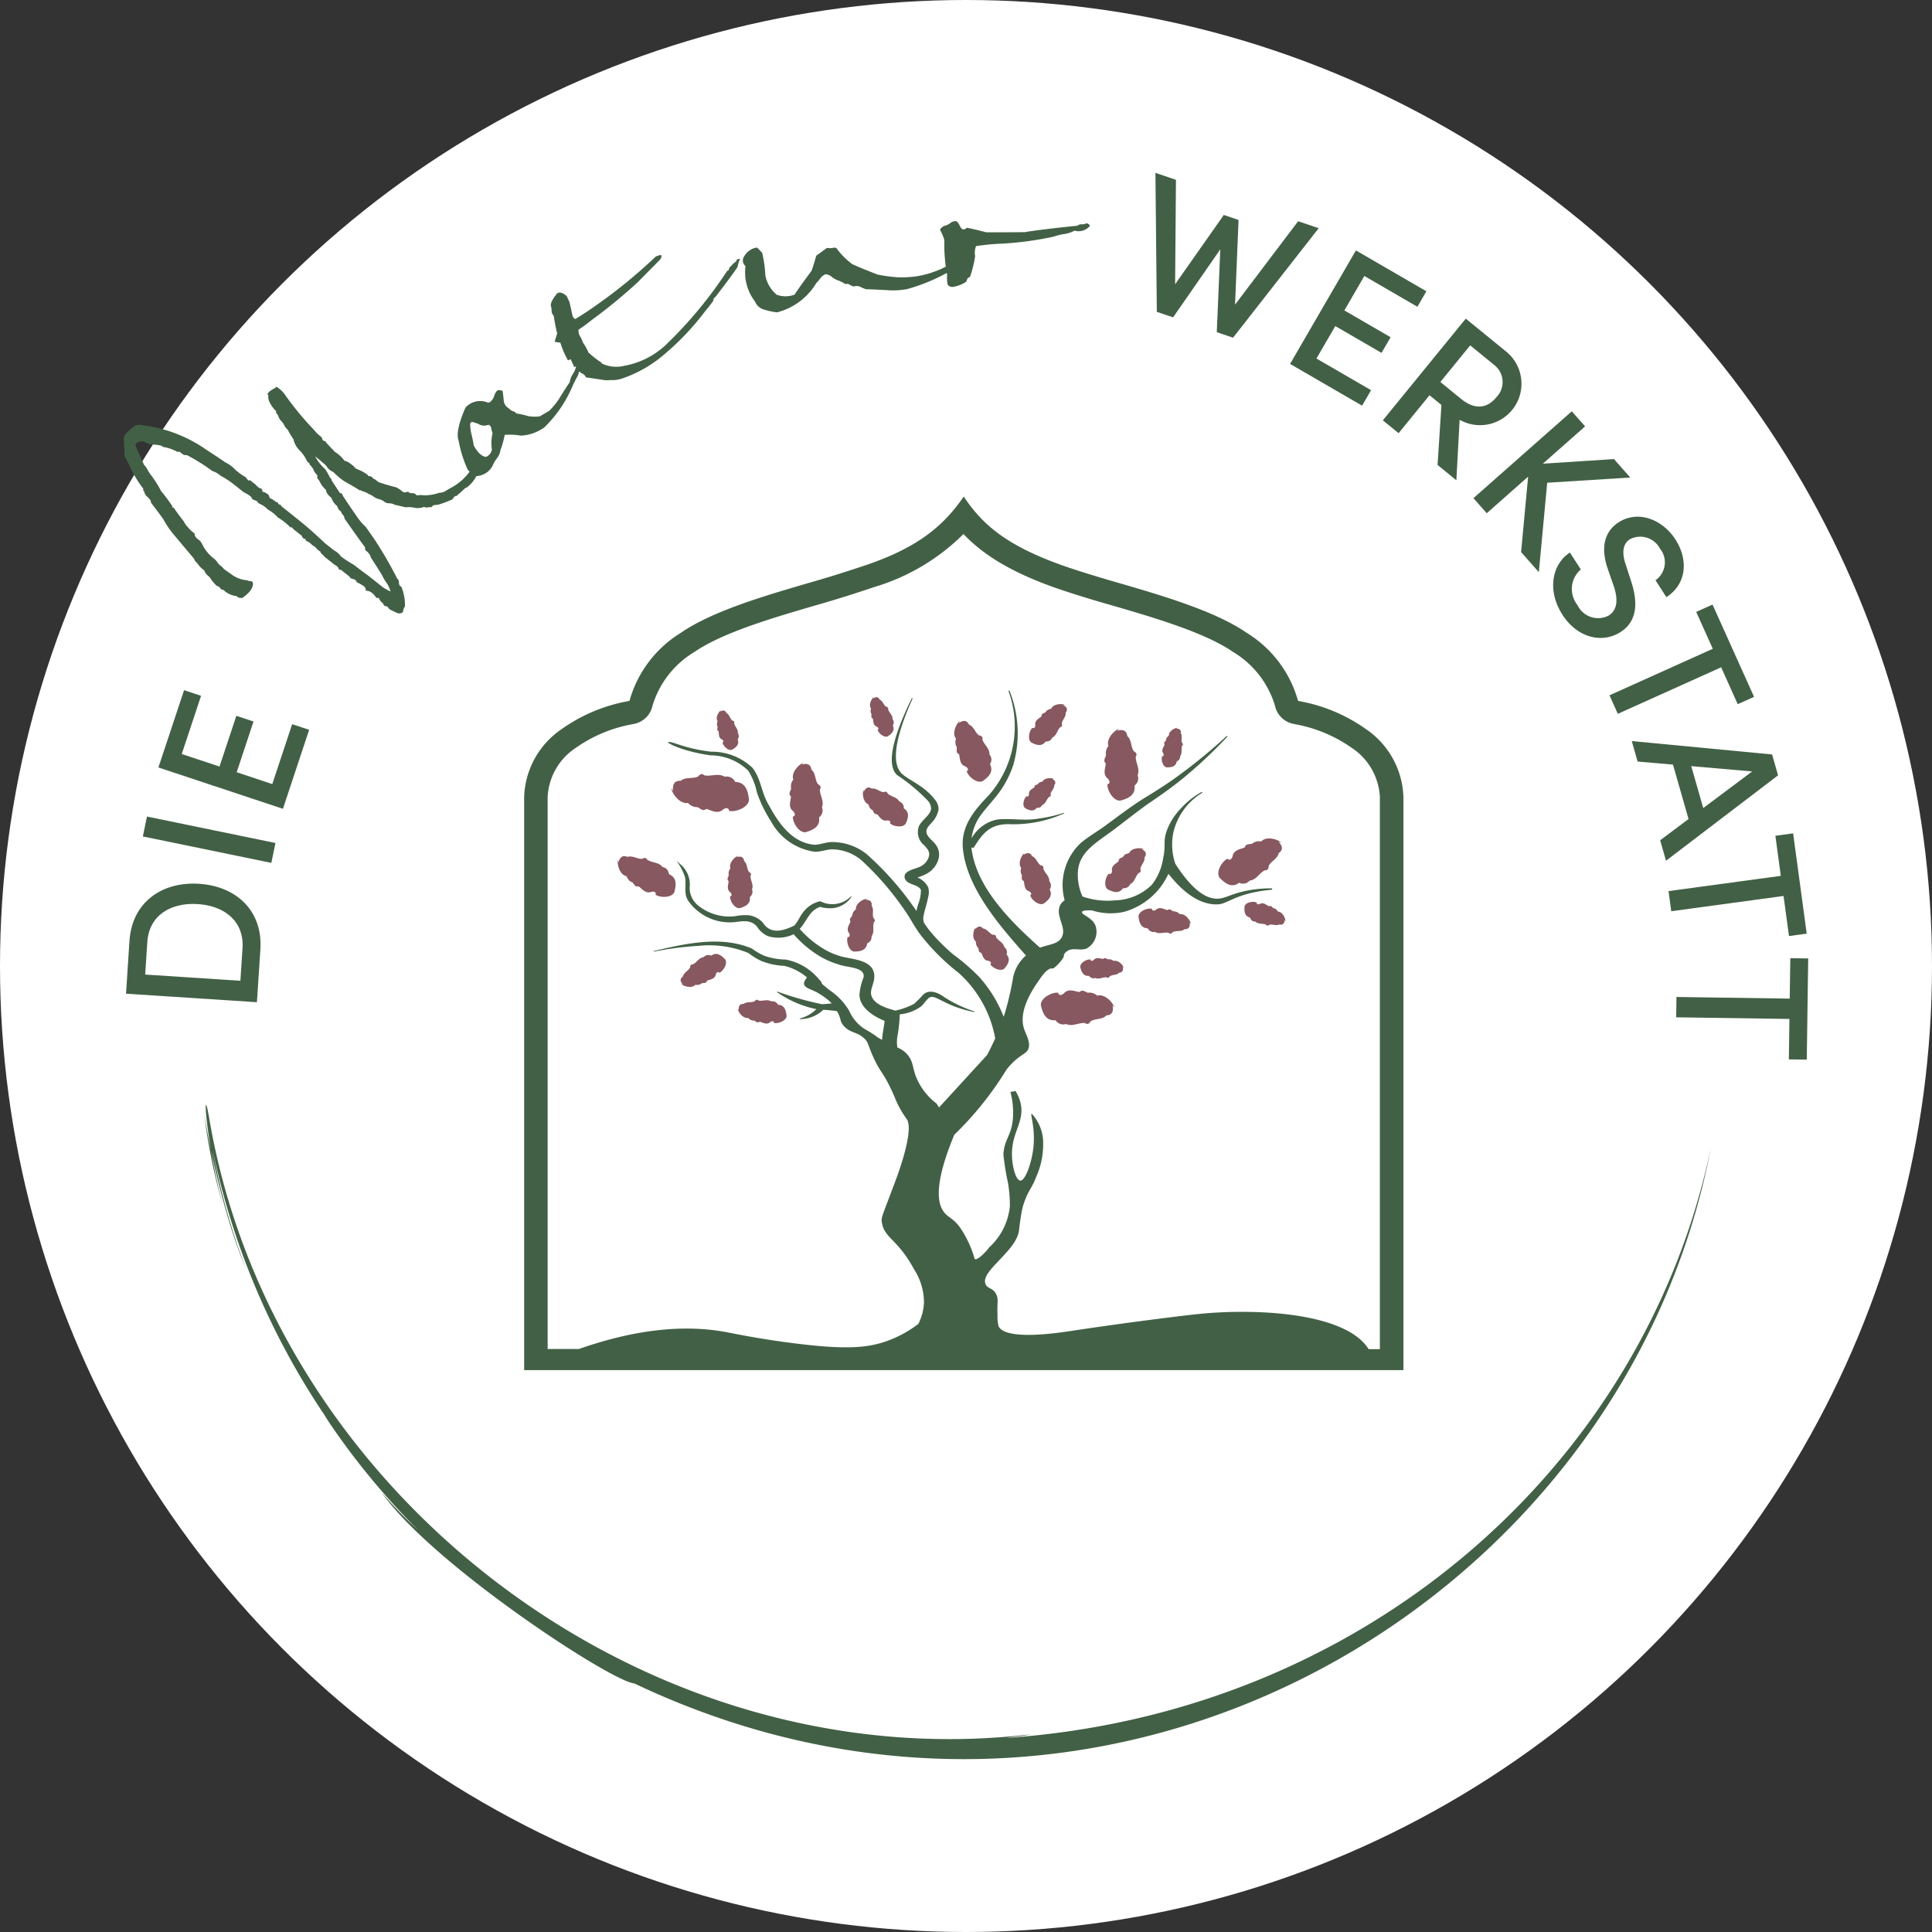 <svg xmlns="http://www.w3.org/2000/svg" xmlns:xlink="http://www.w3.org/1999/xlink" width="190" height="190" viewBox="0 0 190 190">
  <rect x="0" y="0" width="190" height="190" fill="#333333" stroke="none"/>
  <defs>
    <clipPath id="clip-path">
      <rect id="Rechteck_67" data-name="Rechteck 67" width="165.651" height="156" fill="none"/>
    </clipPath>
  </defs>
  <g id="Gruppe_38" data-name="Gruppe 38" transform="translate(-865 -58)">
    <circle id="Ellipse_1" data-name="Ellipse 1" cx="95" cy="95" r="95" transform="translate(865 58)" fill="#fff"/>
    <g id="Gruppe_37" data-name="Gruppe 37" transform="translate(877.174 75)">
      <g id="Gruppe_36" data-name="Gruppe 36" clip-path="url(#clip-path)">
        <path id="Pfad_25" data-name="Pfad 25" d="M.883,178.609c.25-3.812,3.2-5.855,6.86-5.616,3.643.238,6.264,2.644,6.014,6.457l-.339,5.187L.545,183.8ZM12,179.335c.175-2.671-1.773-4.178-4.389-4.349s-4.8,1.067-4.973,3.738l-.209,3.194,9.362.611Z" transform="translate(-0.325 -103.076)" fill="#426045"/>
        <rect id="Rechteck_66" data-name="Rechteck 66" width="1.997" height="12.901" transform="translate(1.876 65.259) rotate(-78.373)" fill="#426045"/>
        <path id="Pfad_26" data-name="Pfad 26" d="M19.624,135.134l1.955-5.89,1.671.554-2.578,7.768L8.426,133.5l2.523-7.6,1.671.554-1.9,5.724,3.714,1.232,1.656-4.988,1.688.56-1.655,4.988Z" transform="translate(-5.021 -75.025)" fill="#426045"/>
        <path id="Pfad_27" data-name="Pfad 27" d="M35.449,59.091a4.2,4.2,0,0,1-.619,1.363,3.138,3.138,0,0,1-1.158,1.534l-.036-.028-.631.577a.364.364,0,0,1-.123.082l-.116.147a.359.359,0,0,0-.339.209l-.117.147a11.026,11.026,0,0,1-1.165.451,1.282,1.282,0,0,1-.352.08l-.13.017a.426.426,0,0,0-.4.218,2.068,2.068,0,0,0-.391.019.432.432,0,0,1-.332-.054,1.663,1.663,0,0,1-.989.083,2.341,2.341,0,0,0-.838-.036q-.335-.086-1.072-.251a1.028,1.028,0,0,0-.521-.143.813.813,0,0,1-.507-.162,1.219,1.219,0,0,0-.5-.245,1.708,1.708,0,0,1-.477-.2,2.589,2.589,0,0,0-.263-.178.882.882,0,0,0-.257-.114,2.046,2.046,0,0,0-.684-.3l-.107-.085-.064.01a.131.131,0,0,1-.1-.02q-.213-.169-1.493-.885a7.486,7.486,0,0,1-1.071-.908,1.318,1.318,0,0,1-.681-.6q-.36-.345-1.105-.936a4.812,4.812,0,0,0,1.008,1.278,6.857,6.857,0,0,1,.477.855c.066.014.11.068.13.164a.336.336,0,0,0,.1.2q.231.363.731,1.118a.291.291,0,0,1,.241.132.784.784,0,0,0,.161.307q.386.606,1.224,1.807a5.3,5.3,0,0,0,.925,1.092q.267.392.837,1.2a40.025,40.025,0,0,1,2.244,3.872.431.431,0,0,1,.161.307l.013.13a.381.381,0,0,0,.232.363,4.708,4.708,0,0,1,.355,1.955l-.088.111a3.522,3.522,0,0,0-.12.442.581.581,0,0,1-.617.05l-.584-.283a.522.522,0,0,1-.255-.261.359.359,0,0,0-.271-.1c-.067-.014-.14-.091-.219-.234l-.006-.065a.665.665,0,0,1-.29-.289.736.736,0,0,1-.119-.214.427.427,0,0,0-.23,0q-.5-.754-1.051-.713a.514.514,0,0,0-.174-.437,3.585,3.585,0,0,0-.726-.4q-.025-.259-.425-.338a.366.366,0,0,1-.284-.225l-.851-.674-.064.008q-.03.037-.136-.048-.025-.259-.4-.439l-1.029-.814a.684.684,0,0,0-.2-.22.391.391,0,0,1-.173-.256,1.848,1.848,0,0,1-.5-.458,1.8,1.8,0,0,1-.44-.319,1.069,1.069,0,0,0-.47-.282A.3.3,0,0,0,17.807,67l-.1-.019a.427.427,0,0,1-.19-.27l-.567-.45-.284-.225c-.08-.142-.172-.2-.278-.16a6.164,6.164,0,0,0-1.241-.984,3.63,3.63,0,0,0-.957-.758,2.531,2.531,0,0,0-.945-.63.5.5,0,0,0-.255-.262l-.136-.047a.453.453,0,0,1-.325-.318l-.177-.14a3.757,3.757,0,0,0-.554-.32l-.143-.113-.992-.786a9.731,9.731,0,0,0-1.151-.733,2.194,2.194,0,0,0-.8-.452,18.7,18.7,0,0,0-2.509-1.57A.575.575,0,0,1,5.7,58.6l-.107-.084q-.176-.14-.3-.058a4.21,4.21,0,0,0-1.455-.5c-.028-.061-.114-.11-.259-.146a4.643,4.643,0,0,0-.712-.086,1.325,1.325,0,0,1-.742-.229.777.777,0,0,0-.991.231,6.369,6.369,0,0,0,.263.687q.2.4.586,1.3a1.486,1.486,0,0,1,.32.434,4.39,4.39,0,0,0,.291.47,11.114,11.114,0,0,1,1.082,1.694,16.087,16.087,0,0,1,1.093,1.464c-.016.068-.011.111.012.129a.181.181,0,0,1,.135.048q.268.39.831,1.137a1.412,1.412,0,0,1,.229.331,1.32,1.32,0,0,0,.264.359,3.505,3.505,0,0,0,.722.692.643.643,0,0,0,.28.521,1.314,1.314,0,0,1,.438.468,3.917,3.917,0,0,0,1.228,1.511A1.6,1.6,0,0,1,9.2,69.3a1.531,1.531,0,0,0,.258.294l.07.056a1.069,1.069,0,0,1,.29.29q.214.168.7.5a2.972,2.972,0,0,0,1.633.636.417.417,0,0,0,.286.077.266.266,0,0,1,.263.178q.068.715-1.065,1.489l-.165-.011a.523.523,0,0,1-.377-.179,2.162,2.162,0,0,1-1.3-.614.317.317,0,0,1-.314-.187l-.07-.057c-.028-.061-.108-.106-.242-.132a3.551,3.551,0,0,1-.706-.858c-.331-.263-.5-.48-.522-.653a2.793,2.793,0,0,1-.729-.757.792.792,0,0,1-.3-.419q-.627-.738-1.814-2.156a9.379,9.379,0,0,1-1.217-1.742q-.38-.539-1.205-1.612a.471.471,0,0,0-.2-.4l-.078-.121a.816.816,0,0,1-.387-.6q-.135-.047-.09-.251A11.471,11.471,0,0,1,.506,59.688q-.406-.8-.441-.827A6.451,6.451,0,0,0,.021,57.75,2.067,2.067,0,0,0,0,57.195a.824.824,0,0,1,.179-.517A7.513,7.513,0,0,1,.9,56.024a.926.926,0,0,1,.83-.21,13.849,13.849,0,0,1,6.317,2.374q1.712,1.118,1.925,1.286a3.09,3.09,0,0,1,.987.722,6.51,6.51,0,0,0,.987.722c.043,0,.093.054.148.178l.071.056q.084.187.236.067l.6.478a1,1,0,0,0,.561.385,1.944,1.944,0,0,1,.1.316c.107-.036.3.059.584.283l.132.343q.13-.016.555.32a.3.3,0,0,0,.235.067.181.181,0,0,0,.12.215l.064-.009c.094.075.144.135.148.177q1.738,1.377,2.415,1.944t1.866,1.688l.887.7a1.863,1.863,0,0,1,.681.6,11.654,11.654,0,0,0,1.258.817q.425.338,1.412,1.06l1.418,1.124a4.814,4.814,0,0,0,.8.452,3.07,3.07,0,0,0-.489-.985,4.022,4.022,0,0,1-.316-.549q-.082-.187-1.123-1.788a.975.975,0,0,0-.2-.4l-.112-.149-.178-.14a.259.259,0,0,1-.084-.186l-.013-.13a.04.04,0,0,1-.006-.065l-.036-.028Q23.6,67.7,21.7,65a.486.486,0,0,0-.15-.358.648.648,0,0,1-.179-.322.835.835,0,0,1-.379-.54,1.63,1.63,0,0,1-.571-.81q-.531-.422-.534-.783a2.543,2.543,0,0,1-.641-.867,3.16,3.16,0,0,0-.225-.3c.046-.2.011-.329-.1-.381l-.3-.419q.213.168-.238-.428l-.107-.084a.182.182,0,0,0-.084-.186l-.106-.084A.341.341,0,0,1,18,59.321a3.467,3.467,0,0,0-.685-.992,2.262,2.262,0,0,1-.634-1.131,6.881,6.881,0,0,1-.547-.912,1.544,1.544,0,0,1-.357-.461,1.5,1.5,0,0,0-.3-.419A1.035,1.035,0,0,1,15.225,55a1.061,1.061,0,0,0-.271-.424c.035-.092.029-.157-.019-.194l-.106-.084q-.741-.886-.6-1.43l-.036-.029c-.067-.013-.081-.044-.042-.093q.075-.239.665-.549c.044-.005.1-.057.182-.156a2.651,2.651,0,0,1,.864.8A29.18,29.18,0,0,0,18.722,56.3a2.86,2.86,0,0,0,.615.607.864.864,0,0,1,.109.116.341.341,0,0,1,.084.186c.007.065.055.113.145.144l.036.028c.11.007.17.055.177.141l.657.7.107.084a.343.343,0,0,0,.077.122,3.336,3.336,0,0,1,.97.888,1.656,1.656,0,0,1,.619.312l.283.225a2.749,2.749,0,0,0,.255.261,4.38,4.38,0,0,1,1.139.6.11.11,0,0,0,.141.113l.1.019c.158.046.24.111.249.2a1.661,1.661,0,0,1,.525.357q.577.219,1.82.545a4.289,4.289,0,0,1,.632.441.367.367,0,0,0,.265.03l.064-.008c.125-.06.2-.059.23,0s.146.1.353.1a.464.464,0,0,1,.431.222,2.039,2.039,0,0,1,.7-.012,4.51,4.51,0,0,0,1.529-.254,1.083,1.083,0,0,0,.651-.2c.258-.155.418-.246.48-.277a5.457,5.457,0,0,0,2.454-2.661l.224-.72Z" transform="translate(0 -31.008)" fill="#426045"/>
        <path id="Pfad_28" data-name="Pfad 28" d="M93.135,47.071a1.231,1.231,0,0,1-.065.91q-.176.309-.454.868a12.284,12.284,0,0,1-2.842,4.212,4.344,4.344,0,0,1-2.286.8,6.477,6.477,0,0,0-1.6-.075,8.367,8.367,0,0,1-.408,1.462,1.755,1.755,0,0,1-.371.861,3.016,3.016,0,0,0-.416.725A1.915,1.915,0,0,1,83.1,57.839a2.077,2.077,0,0,1-.859-.649,11.959,11.959,0,0,1-.879-2.813q-.361-.923.667-3.268a1.926,1.926,0,0,1,2.24-.478.927.927,0,0,0,.25-.137,1.276,1.276,0,0,0,.343-.552,1.3,1.3,0,0,1,.269-.495q.184-.144.555.027c.042.31.08.626.11.945a.968.968,0,0,0,.5.758.844.844,0,0,0,.388.272.791.791,0,0,1,.36.236,7.754,7.754,0,0,1,1.148.255,3.869,3.869,0,0,0,1.148.026l.935-.554a7.274,7.274,0,0,0,1-1.235q.306-.524,1.018-1.593a1.742,1.742,0,0,1,.292-.771,2.3,2.3,0,0,0,.32-.735c.1-.076.175-.08.231-.008m-8.849,5.723a1.1,1.1,0,0,1-1.037-.112l-.472-.149c-.191-.042-.287.051-.287.28a4.794,4.794,0,0,0,.152,1q.153.655.2,1.02.6,1.08,1.221,1.114a.946.946,0,0,0,.565-.725,4.251,4.251,0,0,1,.065-1.6,2.889,2.889,0,0,1-.129-.472.4.4,0,0,0-.278-.358" transform="translate(-48.428 -28.019)" fill="#426045"/>
        <path id="Pfad_29" data-name="Pfad 29" d="M122.543,20.377a3.135,3.135,0,0,0-.248.806q-.673,1-2.162,2.925a.5.5,0,0,0-.228.4q-.247.361-.777,1a26.078,26.078,0,0,1-4.211,4.414,12.541,12.541,0,0,1-3.979,2.23,3.011,3.011,0,0,1-1.17.148,2.269,2.269,0,0,1-.788-.028q-.556-.085-1.606-.238c-.046-.174-.217-.322-.516-.447-.037-.08-.07-.114-.1-.1l-.085.039-.265-.575-.171.078-.359-.781-.256.118a8,8,0,0,1-.752-1.746,2.611,2.611,0,0,1-.558-.091q.075-.284.245-.811a15.563,15.563,0,0,1-.337-1.738.671.671,0,0,1-.209-.452,1.876,1.876,0,0,0-.061-.47q-.129-.39.6-1.273.346-.258.946.261l.265.575q.208.9.2.88c-.006-.014.025.13.095.43a.553.553,0,0,0,.275.372q1.05-.633,1.825-1.19a50.73,50.73,0,0,0,6.082-4.946q.511-.235.567-.112.052.226-.232.506c-.19.187-.306.308-.35.361q-.569.559-1.726,1.742a51.734,51.734,0,0,1-4.568,3.75,15.091,15.091,0,0,1-1.273.935,1.071,1.071,0,0,0,.138.634,2.378,2.378,0,0,1,.284.617,5.314,5.314,0,0,1,.558.988,7.778,7.778,0,0,0,1.287,1l-.023.061a3.264,3.264,0,0,0,2.28.244,8.016,8.016,0,0,0,4.1-2.087,41.985,41.985,0,0,0,6-7.25.194.194,0,0,0,.175-.18c.019-.109.056-.175.114-.2.321-.348.516-.52.586-.52.05-.188.116-.269.2-.24a.427.427,0,0,1,.19-.038" transform="translate(-61.935 -11.926)" fill="#426045"/>
        <path id="Pfad_30" data-name="Pfad 30" d="M171.9,19.88a4.353,4.353,0,0,1-1.155.783,17.883,17.883,0,0,1-3.921,1.6,7.381,7.381,0,0,1-2.026.1q-1.724-.088-2.009-.088a2.986,2.986,0,0,1-.56-.23A.876.876,0,0,0,161.6,22a.813.813,0,0,1-.379-.145.545.545,0,0,0-.465-.085,4.47,4.47,0,0,0-.724-.365,2.022,2.022,0,0,1-.654-.375,1,1,0,0,0-.582-.227,1.228,1.228,0,0,0-.466.346,3.8,3.8,0,0,1-.438.522,6.326,6.326,0,0,1-3.855,2.88,6.5,6.5,0,0,1-1.229-.257,1.347,1.347,0,0,1-.937-.8A4.715,4.715,0,0,1,150.93,20a.715.715,0,0,1-.112-.984,1.709,1.709,0,0,1,1.242-.838q.167.157.51.514a12.479,12.479,0,0,1,.314,2.241A3.275,3.275,0,0,0,154,22.817a2.512,2.512,0,0,0,1.755-.009q.532-.819,1.665-2.332.2-.536.47-1.5l1.063-.768a1.3,1.3,0,0,0,.616-.008c.216-.035.352.028.41.185a7.748,7.748,0,0,0,1.414,1.4q.62.312,2.544,1.056a15.882,15.882,0,0,0,1.845.252,10.016,10.016,0,0,0,2.073-.105,9.712,9.712,0,0,0,3.959-1.648,1.585,1.585,0,0,0,.087.536" transform="translate(-89.789 -10.833)" fill="#426045"/>
        <path id="Pfad_31" data-name="Pfad 31" d="M213.4,12.229a1.451,1.451,0,0,1-1.523.476,3.051,3.051,0,0,1-1.046.339,5.092,5.092,0,0,0-1,.251,32.884,32.884,0,0,1-5,.685,22.317,22.317,0,0,0-2.638.246,1.806,1.806,0,0,0-.091.992,11.275,11.275,0,0,1-.513,2.061q-.234-.01-.348.438a3.135,3.135,0,0,1-1.384.528.719.719,0,0,1-.369-.13c-.122-.08-.169-.438-.141-1.07a16.453,16.453,0,0,1-.272-3.409,4.306,4.306,0,0,0-.425-1.015.774.774,0,0,1,.511-.408,1.456,1.456,0,0,0,.552-.293.749.749,0,0,1,.569-.133,1.257,1.257,0,0,1,.31.444c.114.231.234.35.359.355a.514.514,0,0,0,.335-.166q.42.064,1.9.446,1.266.012,3.8-.014,1.747-.285,5.189-.632a.543.543,0,0,1,.429-.14.728.728,0,0,0,.427-.095.425.425,0,0,1,.364.243" transform="translate(-118.379 -7.023)" fill="#426045"/>
        <path id="Pfad_32" data-name="Pfad 32" d="M265.1,4.758l2.02.685L258.7,16.21l-1.6-.542.344-8.147-4.642,6.69-1.6-.542L251.065,0l2.02.685L253,10.958l4.789-6.819,1.451.492-.344,8.325Z" transform="translate(-149.61 0)" fill="#426045"/>
        <path id="Pfad_33" data-name="Pfad 33" d="M286.431,29.508l5.369,3.113-.883,1.523-7.081-4.106,6.474-11.162,6.93,4.019-.883,1.522-5.218-3.026-1.964,3.386,4.547,2.637-.893,1.539-4.546-2.637Z" transform="translate(-169.139 -11.249)" fill="#426045"/>
        <path id="Pfad_34" data-name="Pfad 34" d="M311.8,49.87l.381-5.9-1.172-.956-3.042,3.729-1.549-1.262,8.155-10,3.953,3.223a4.074,4.074,0,0,1-4.557,6.723l-.321,5.948Zm3.209-11.76-2.935,3.6,2.029,1.655c1.428,1.164,2.618.9,3.481-.158a2.122,2.122,0,0,0-.186-3.148Z" transform="translate(-182.598 -21.144)" fill="#426045"/>
        <path id="Pfad_35" data-name="Pfad 35" d="M334.891,73.841l-1.746-1.977.694-7.419-4.07,3.6-1.31-1.483,9.672-8.542,1.309,1.483-4.155,3.67,6.992-.457,1.605,1.817-8.168.512Z" transform="translate(-195.73 -34.571)" fill="#426045"/>
        <path id="Pfad_36" data-name="Pfad 36" d="M349.508,87.205l1.072,1.663a2.532,2.532,0,0,0-.323,3.508,2.238,2.238,0,0,0,3.082,1.015c.96-.619.839-1.81.486-2.875l-.578-1.658c-.963-2.772.155-4.046,1.053-4.624,1.9-1.227,4.3-.3,5.586,1.685,1.3,2.022,1.094,4.395-.89,5.672l-1.072-1.663a2.137,2.137,0,0,0,.45-3.1,2.193,2.193,0,0,0-2.961-.931c-.346.223-.981.794-.429,2.445L355.52,90c.731,2.206.569,3.994-1.021,5.018-1.811,1.167-4.262.577-5.722-1.69-1.545-2.4-1.016-5,.732-6.124" transform="translate(-207.292 -49.866)" fill="#426045"/>
        <path id="Pfad_37" data-name="Pfad 37" d="M375.784,114.136l-1.605.723-1.632-3.626-10.16,4.576-.82-1.822,10.159-4.576-1.633-3.626,1.605-.723Z" transform="translate(-215.458 -62.608)" fill="#426045"/>
        <path id="Pfad_38" data-name="Pfad 38" d="M369.785,148.044l2.791-2.09-1.532-5.351-3.475-.3-.577-2.014,13.8,1.317.587,2.051-11.019,8.4Zm3.056-7.29,1.18,4.121,4.814-3.6Z" transform="translate(-218.692 -82.409)" fill="#426045"/>
        <path id="Pfad_39" data-name="Pfad 39" d="M389.528,170.607l-1.745.236-.534-3.94-11.042,1.5-.268-1.979,11.041-1.5-.533-3.94,1.744-.237Z" transform="translate(-224.023 -95.79)" fill="#426045"/>
        <path id="Pfad_40" data-name="Pfad 40" d="M390.638,201.1l-1.76-.025.057-3.976-11.139-.161.028-2,11.14.161.057-3.976,1.76.026Z" transform="translate(-225.129 -113.892)" fill="#426045"/>
        <path id="Pfad_41" data-name="Pfad 41" d="M183.91,108.579v-.243a8.385,8.385,0,0,0-3.683-6.69,16.244,16.244,0,0,0-6.426-2.73l-.256-.053L173.5,98.7a11.459,11.459,0,0,0-5.028-6.542c-3.137-2.163-8.47-3.706-13.174-5.067l-.019-.006c-1.941-.562-3.929-1.19-5.064-1.6-5.4-1.946-7.717-3.973-9.547-6.715-1.876,2.743-4.347,4.953-9.546,6.719-.975.331-2.931.98-5.076,1.6-4.7,1.362-10.037,2.905-13.172,5.068a11.468,11.468,0,0,0-5.029,6.542l-.042.164-.256.053a16.246,16.246,0,0,0-6.426,2.731,8.384,8.384,0,0,0-3.682,6.69v56.347h86.469V108.644c0-.022,0-.043,0-.065m-3.419,54.041c-2.3-3.678-11.411-4.056-17.126-3.415-1.814.2-6.979.84-12.285,1.646-1.051.16-6.254.954-6.975-.467a4.047,4.047,0,0,1-.112-1.146c-.051-1.211.119-1.521-.124-2.012-.325-.657-.832-.519-1.044-.979-.6-1.307,3.114-3.268,3.295-5.4.005-.064.089-.837.248-1.733a6.181,6.181,0,0,1,.274-1c.414-1.167.725-1.289,1.206-2.558a7.684,7.684,0,0,0,.634-3.128,4.212,4.212,0,0,0-1.125-2.965c-.186.044.413,1.462.143,3.513-.189,1.433-.791,3.1-1.268,3.069-.428-.024-.832-1.415-.82-2.669.021-2.2,1.32-3.217.82-5.071a3.915,3.915,0,0,0-.472-1.068l-.5.089a7.711,7.711,0,0,1,.2.979,8.623,8.623,0,0,1,.05,1.6c-.124,1.724-.868,2.07-.936,3.58a23.8,23.8,0,0,0,.444,2.746,13.826,13.826,0,0,1,.194,2.3,6.307,6.307,0,0,1-2.039,4.081c-.485.655-1.223,1.295-1.411,1.142a.155.155,0,0,1-.044-.108,10.519,10.519,0,0,0-1.309-2.835c-.581-.912-1.15-1.085-1.567-1.533-.794-.853-1.144-2.819.9-7.741a32.582,32.582,0,0,0,5.13-6.4,6.563,6.563,0,0,1,.987-1.03c.63-.527.931-.572,1.119-.92.349-.644-.168-1.447-.373-2.069-.306-.93-.23-2.412,1.5-4.823.651-.986,1.047-1.154,1.293-1.112.209.036,1.146-1.013,1.119-1.223s.211-.4.274-.445c.6-.469,1.311-.011,1.989-.311a1.874,1.874,0,0,0,.845-2.246c-.335-.821-1.418-1.062-1.318-1.334.065-.179.565-.165.979-.153a6.052,6.052,0,0,0,3.133.145,6.787,6.787,0,0,0,4.382-3.749c1.1,1.4,2.787,3.067,4.815,3.013.813-.021,1.413-.654,3.187-1.089a13.851,13.851,0,0,1,2.173-.353c.013-.045.026-.089.038-.134a11.931,11.931,0,0,0-2.414.211c-1.6.306-2.123.752-2.874.8-.979.07-2.383-.523-4.249-3.431a5.917,5.917,0,0,1-.171-3.161,6.234,6.234,0,0,1,2.871-3.85l-.128-.038a7.877,7.877,0,0,0-2.028,1.614,6.2,6.2,0,0,0-1.405,2.248c-.354,1.067-.049,1.319-.332,2.631a5.493,5.493,0,0,1-1.124,2.632,5.32,5.32,0,0,1-3.6,1.521,7.412,7.412,0,0,1-3.207-.377,5.1,5.1,0,0,1-.455-2.423c.1-1.918,1.781-2.852,3.318-3.992,1.2-.885,2.324-1.805,3.53-2.664,1.226-.829,2.472-1.7,3.6-2.634a46.168,46.168,0,0,0,4.268-4.02l-.075-.06a51.775,51.775,0,0,1-4.523,3.74c-1.187.892-2.429,1.669-3.711,2.452-1.265.8-2.452,1.715-3.643,2.585-.815.612-1.674,1.076-2.468,1.743a5.662,5.662,0,0,0-1.6,5.637,1.768,1.768,0,0,0-.368.367c-.615,1.005.378,2.013.2,2.956-.225,1-1.209.965-2.256,1.345-3.018-2.688-6.307-6.006-6.744-9.843a.562.562,0,0,0,.233.006c.89-1.457,1.661-2.408,3.692-2.3a12.192,12.192,0,0,0,5.212-1.074l-.027-.055a13.7,13.7,0,0,1-2.558.579c-1.347.235-2.645-.06-4.012.084a3.738,3.738,0,0,0-2.524,1.85,4.854,4.854,0,0,1,.99-2.393c.365-.493.8-.967,1.208-1.468a9.914,9.914,0,0,0,1.9-3.34,11.292,11.292,0,0,0-.372-7.325l-.1.026a10.2,10.2,0,0,1-1.951,10.283c-1.453,1.506-2.69,3-2.539,5.118.323,3.869,3.5,7.57,6.215,10.623a3.866,3.866,0,0,0-1.3,2.36,30.156,30.156,0,0,1-.774,3.3c-.036.119-.077.243-.117.367a13.025,13.025,0,0,0-2.385-3.894,20.459,20.459,0,0,0-2.563-2.225,18.221,18.221,0,0,1-2.26-2.259,9.152,9.152,0,0,1-.639-.878,1.571,1.571,0,0,1-.056-.557c.1-.611.355-1.315.468-1.932a1.776,1.776,0,0,0,.006-.993,2.047,2.047,0,0,0-1.059-.965,4.308,4.308,0,0,0,.854-.337,2.372,2.372,0,0,0,1.249-1.586,1.58,1.58,0,0,0-.141-1.046c-.263-.541-.82-.817-1.02-1.287-.178-.445.1-.739.434-1.1a2.592,2.592,0,0,0,.708-1.339,1.516,1.516,0,0,0-.4-1.007c-1.016-1.323-2.6-1.9-3.221-2.513-.782-.775-1.055-2.641,1.062-7.375l-.051-.089c-2.431,4.962-2.242,6.84-1.5,7.587a17.931,17.931,0,0,1,3.025,2.514,1.2,1.2,0,0,1,.346.8c-.03.611-.808,1.027-1.184,1.708a1.654,1.654,0,0,0,.488,1.887c.418.434.582.7.487,1.107a1.563,1.563,0,0,1-.8.976c-.532.3-1.947.428-1.519,1.319.373.552,1.24.45,1.527,1a3.753,3.753,0,0,1-.254,1.384,3.888,3.888,0,0,0-.18.7c-.137-.211-.28-.42-.433-.622a29.575,29.575,0,0,0-4.436-4.948,5.434,5.434,0,0,0-3.453-1.214c-.588,0-1.155.265-1.7.266-2.266-.187-3.594-2.228-4.506-3.915-.723-1.157-.738-2.555-1.609-3.659a5.789,5.789,0,0,0-4.05-1.577,15.832,15.832,0,0,1-3.336-.75c-2.159-.734-.221.629,3.281,1.107a5.363,5.363,0,0,1,3.69,1.5,6.228,6.228,0,0,1,.847,2.11,13.126,13.126,0,0,0,1.418,2.917A5.783,5.783,0,0,0,126,113.7c.632.023,1.158-.23,1.739-.233a4.552,4.552,0,0,1,2.867,1.069,28.394,28.394,0,0,1,4.191,4.831c.636.877,1.083,1.854,1.782,2.711a21.628,21.628,0,0,0,3.578,3.53,11.35,11.35,0,0,1,3.608,6.452c-.271.6-.55,1.172-.8,1.634l-4.726,5.16-.253-.394a6.256,6.256,0,0,1-2.052-2.736c-.308-.867-.243-1.455-.858-2.135a2.524,2.524,0,0,0-.931-.633,3.465,3.465,0,0,1-.014-1.014,14.155,14.155,0,0,0,.246-2.252,4.127,4.127,0,0,0,2.048-.742c.343-.253.55-.7.879-.914.352-.154.69.061,1.111.264.34.174.691.35,1.051.5a11.276,11.276,0,0,0,2.254.672l.018-.058a12.814,12.814,0,0,1-3.074-1.471c-.526-.376-1.35-.731-1.945-.219a13.111,13.111,0,0,1-.944.946,7.4,7.4,0,0,1-1.824.658c-1-.268-2.211-.666-2.393-1.6-.064-.519.237-.969.308-1.56.173-1.784-1.9-1.842-3.206-2.155a7.223,7.223,0,0,1-1.616-.666,10.031,10.031,0,0,1-2.507-2.053c.708-.75.92-1.79,2.007-2.166a3.227,3.227,0,0,0,.8.129,2.52,2.52,0,0,0,2.294-1.131l-.056-.034a2.574,2.574,0,0,1-3.024.478,2.858,2.858,0,0,0-1.684,1.088c-.324.407-.528.947-.86,1.3l-.145.07c-1.184.554-2.253.731-2.964-.359a2.334,2.334,0,0,0-1.305-.711,4.9,4.9,0,0,0-1.411.084,4.86,4.86,0,0,1-3.446-.906,2.269,2.269,0,0,1-1.032-1.875,2.609,2.609,0,0,0-.842-2.269c-.215-.183-.362-.321-.464-.422a5.809,5.809,0,0,1,.831,1.567c.2.742-.147,1.622.314,2.355a4.994,4.994,0,0,0,4.719,2.121c.845-.128,1.548-.163,2.073.462a2.463,2.463,0,0,0,1.051.922,3.432,3.432,0,0,0,2.547-.181,10.691,10.691,0,0,0,2.629,2.2,8.134,8.134,0,0,0,1.815.779c.851.324,2.6.23,2.438,1.253a5.722,5.722,0,0,0-.409,1.762c.07,1.247,1.307,2.037,2.475,2.533-.064.606-.215,1.238-.253,1.859q-.183-.1-.383-.211c-.337-.256-.658-.46-.955-.648a4,4,0,0,1-1.9-2.012,6.35,6.35,0,0,0-1.924-2.015c-.242-.2-.5-.408-.758-.628,0-.153-.109-.234-.183-.335q-.175-.208-.366-.406a5.558,5.558,0,0,0-3.01-1.639,6.7,6.7,0,0,1-2.1-.373,6.148,6.148,0,0,1-1.125-.643,1.68,1.68,0,0,0-.284-.146c-3.015-1.189-6.446-.379-9.479.322l.017.058a33.143,33.143,0,0,1,4.411-.567,10.155,10.155,0,0,1,4.779.657,1.107,1.107,0,0,1,.2.108,6.128,6.128,0,0,0,1.207.729,6.938,6.938,0,0,0,2.242.475,5.351,5.351,0,0,1,2.234,1.141c-.862,1.056.351,1.023,1.209,1.607a5.569,5.569,0,0,1,1.218.943c-.347.038-.694.068-1.042.083l.005-.022a31.156,31.156,0,0,1-4.311-1.226l-.034.052a10.31,10.31,0,0,0,3.871,1.676,3.5,3.5,0,0,1-1.633.922l.009.06a3.3,3.3,0,0,0,2.309-.917q.672.038,1.344.133c.457.766.225.934.651,1.432.629.735,1.288.571,2.014,1.234.447.408.343.6.9,1.835.678,1.512.929,1.432,1.753,3.169.316.666.411.958.608,1.375.085.18.169.346.287.56a9.4,9.4,0,0,0,.649,1.015c.733,1.039-.806,5.247-.988,5.737-1.433,3.862-1.55,3.915-1.462,4.425.274,1.6,1.5,1.543,3.178,4.619a6.039,6.039,0,0,1,.966,3.271,5.137,5.137,0,0,1-.552,2.084,11.319,11.319,0,0,1-2.947,1.635c-2.051.765-4.263.907-9.325.267-3.378-.427-5.773-.929-6.491-1.068-3.221-.62-7.951-.7-14.617,1.636H99.749V108.644c0-.03,0-.059,0-.089v-.047h0v-.171a6.146,6.146,0,0,1,2.757-4.843,13.95,13.95,0,0,1,5.51-2.319l.257-.053a2.306,2.306,0,0,0,1.767-1.684l.042-.163a9.289,9.289,0,0,1,4.1-5.218c2.827-1.95,7.968-3.438,12.5-4.751,2.19-.634,4.184-1.295,5.177-1.632a20.856,20.856,0,0,0,8.785-5.217c1.831,1.924,4.4,3.618,8.784,5.2,1.176.424,3.219,1.07,5.21,1.646l.014,0c4.536,1.313,9.677,2.8,12.506,4.751a9.281,9.281,0,0,1,4.1,5.219l.042.164a2.307,2.307,0,0,0,1.768,1.683l.256.053a13.955,13.955,0,0,1,5.511,2.319,6.147,6.147,0,0,1,2.758,4.844v.171h0v.047c0,.03,0,.059,0,.089v53.976h-1.114Z" transform="translate(-58.066 -46.939)" fill="#426045"/>
        <path id="Pfad_42" data-name="Pfad 42" d="M230.414,200.654c-.2-.6-1.013-1.38-1.691-1.169a1.129,1.129,0,0,0-.94-.287c-.3-.136-.527-.338-.806-.066-.48-.075-1.032-.361-1.473.061-.172.206-.561.375-.624,0-.588-.067-1.7.483-1.706,1.2.177.823.5,1.6,1.446,1.506a.888.888,0,0,0,1.032.369c.651.3,1.28-.173,1.883-.085.224.17.4.047.531-.169.441-.309,1.131-.142,1.558-.59.644-.045.7-.493.6-1" transform="translate(-132.99 -118.566)" fill="#87585f"/>
        <path id="Pfad_43" data-name="Pfad 43" d="M206.952,183.517c-.246.356-.343,1.119.051,1.4a.77.77,0,0,0,.227.633c.05.222.03.427.293.469.155.294.225.713.636.783.184.01.436.155.255.342.2.35.963.737,1.36.444.379-.433.672-.927.235-1.408a.606.606,0,0,0-.219-.717c-.1-.481-.619-.631-.818-1,0-.192-.137-.236-.31-.222-.35-.116-.541-.562-.962-.613-.288-.335-.555-.181-.795.082" transform="translate(-123.195 -109.314)" fill="#87585f"/>
        <path id="Pfad_44" data-name="Pfad 44" d="M237.065,192.066c-.123-.354-.608-.812-1.009-.683a.668.668,0,0,0-.559-.164c-.181-.079-.314-.2-.478-.034-.285-.042-.614-.207-.873.045-.1.123-.331.226-.37,0-.349-.037-1.008.3-1.006.724.109.487.3.944.865.884a.526.526,0,0,0,.614.213c.388.175.758-.11,1.116-.062.134.1.236.025.314-.1.26-.186.67-.091.921-.359.382-.031.41-.3.349-.6" transform="translate(-138.709 -113.873)" fill="#87585f"/>
        <path id="Pfad_45" data-name="Pfad 45" d="M276.761,179.35c0-.375-.305-.967-.727-.978-.133-.166-.226-.313-.473-.34-.145-.134-.231-.29-.44-.19-.255-.133-.51-.4-.839-.246-.136.083-.387.1-.35-.119-.317-.15-1.049-.053-1.188.351-.059.5-.025.992.524,1.121.1.243.219.4.509.4.308.294.752.147,1.074.31.093.138.214.1.33.006.307-.089.662.135.988-.034.37.1.485-.144.527-.449" transform="translate(-162.516 -105.719)" fill="#87585f"/>
        <path id="Pfad_46" data-name="Pfad 46" d="M272.577,162.39c-.467-.393-1.527-.628-1.979-.112a1.088,1.088,0,0,0-.919.236c-.318.041-.6-.013-.7.351-.433.179-1.031.222-1.183.792-.038.257-.274.592-.514.314-.518.24-1.161,1.256-.8,1.852.558.59,1.213,1.066,1.947.514a.856.856,0,0,0,1.036-.215c.689-.078.967-.787,1.508-1.018.27.028.35-.161.352-.406.209-.477.86-.686.988-1.27.508-.361.326-.756-.012-1.127" transform="translate(-158.736 -96.525)" fill="#87585f"/>
        <path id="Pfad_47" data-name="Pfad 47" d="M242.669,164.44c-.432-.172-1.256-.088-1.46.394-.252.078-.465.12-.609.392-.221.106-.44.135-.42.421-.27.234-.693.408-.666.857.034.2-.057.494-.3.351-.317.3-.539,1.188-.136,1.533.546.293,1.134.48,1.533-.1a.652.652,0,0,0,.7-.4c.48-.222.512-.8.847-1.1.2-.044.215-.2.158-.378.036-.4.458-.7.41-1.157.281-.383.055-.626-.279-.813" transform="translate(-142.34 -97.941)" fill="#87585f"/>
        <path id="Pfad_48" data-name="Pfad 48" d="M254.159,135.043c-.352.03-.881.367-.856.762-.144.138-.274.239-.28.472-.114.147-.253.241-.142.428-.1.25-.331.512-.161.807.089.12.129.354-.082.338-.114.31.038.988.428,1.085.47.013.932-.059,1.007-.585a.494.494,0,0,0,.336-.511c.25-.313.075-.717.2-1.032.122-.1.078-.209-.022-.31-.109-.28.072-.632-.114-.923.06-.355-.175-.443-.465-.457" transform="translate(-150.526 -80.473)" fill="#87585f"/>
        <path id="Pfad_49" data-name="Pfad 49" d="M252.111,180.516c-.094-.447-.608-1.074-1.112-.98a.814.814,0,0,0-.65-.285c-.206-.123-.349-.286-.572-.115-.337-.095-.709-.346-1.061-.08-.141.133-.434.221-.447-.053-.416-.1-1.263.2-1.326.719.056.6.222,1.187.908,1.2a.64.64,0,0,0,.708.352c.441.272.932-.016,1.357.1.146.141.28.067.395-.076.343-.184.823-.006,1.167-.291.466.022.541-.294.513-.668" transform="translate(-147.154 -106.63)" fill="#87585f"/>
        <path id="Pfad_50" data-name="Pfad 50" d="M240.094,135.257c-.575.226-1.3,1.054-1.059,1.706a1.1,1.1,0,0,0-.235.932c-.118.3-.3.53-.025.789-.05.472-.3,1.024.131,1.435.21.158.394.531.03.609-.037.577.555,1.641,1.258,1.61.8-.211,1.536-.562,1.4-1.482a.866.866,0,0,0,.31-1.025c.264-.651-.231-1.242-.175-1.835.156-.226.026-.389-.19-.51-.323-.417-.194-1.1-.651-1.494-.075-.626-.515-.657-1.008-.535" transform="translate(-142.2 -80.6)" fill="#87585f"/>
        <path id="Pfad_51" data-name="Pfad 51" d="M218.5,165.5c-.351.305-.653,1.076-.318,1.478a.83.83,0,0,0,.07.721c-.007.244-.082.453.182.566.084.348.045.8.457.985.189.059.413.276.176.424.12.419.809,1.023,1.3.822.51-.351.946-.788.617-1.406a.651.651,0,0,0-.04-.805c.023-.528-.478-.822-.589-1.257.053-.2-.08-.283-.264-.314-.335-.213-.415-.729-.841-.894-.212-.426-.531-.335-.851-.124" transform="translate(-129.926 -98.62)" fill="#87585f"/>
        <path id="Pfad_52" data-name="Pfad 52" d="M221.955,147.395c-.32-.147-.948-.116-1.121.24-.194.049-.356.072-.476.272-.171.072-.339.085-.335.3-.214.166-.541.282-.538.622.018.149-.062.372-.238.254-.252.213-.455.878-.164,1.155.4.244.84.409,1.164-.011a.5.5,0,0,0,.544-.278c.372-.149.419-.587.685-.8.155-.026.171-.143.135-.28.043-.3.375-.514.356-.86.228-.279.066-.472-.179-.626" transform="translate(-130.467 -87.783)" fill="#87585f"/>
        <path id="Pfad_53" data-name="Pfad 53" d="M202.662,133.336c-.418.364-.778,1.281-.379,1.76a.987.987,0,0,0,.082.858c-.008.291-.1.539.217.674.1.413.054.956.544,1.172.225.07.492.329.209.505.142.5.963,1.218,1.548.979.608-.418,1.127-.938.735-1.674a.777.777,0,0,0-.047-.959c.027-.629-.57-.978-.7-1.5.063-.238-.1-.337-.315-.373-.4-.254-.495-.868-1-1.064-.253-.507-.633-.4-1.013-.148" transform="translate(-120.438 -79.455)" fill="#87585f"/>
        <path id="Pfad_54" data-name="Pfad 54" d="M223.854,129.369c-.4-.161-1.173-.084-1.363.366-.235.072-.434.111-.568.365-.206.1-.411.126-.393.393-.253.218-.647.38-.623.8.032.182-.053.461-.277.327-.3.278-.5,1.109-.128,1.431.51.274,1.059.45,1.431-.087a.609.609,0,0,0,.652-.377c.448-.207.478-.748.792-1.025.188-.042.2-.187.148-.353.035-.369.428-.656.384-1.079.263-.358.052-.584-.26-.759" transform="translate(-131.276 -77.046)" fill="#87585f"/>
        <path id="Pfad_55" data-name="Pfad 55" d="M163.391,143.536c-.554.226-1.242,1.039-1,1.666a1.068,1.068,0,0,0-.215.9c-.11.295-.287.517-.014.764-.042.457-.279,1,.145,1.386.2.15.387.507.037.589-.029.558.557,1.579,1.237,1.538.766-.216,1.478-.567,1.336-1.455a.84.84,0,0,0,.287-1c.247-.633-.239-1.2-.193-1.772.147-.221.021-.377-.19-.491-.318-.4-.2-1.059-.649-1.435-.08-.6-.506-.627-.982-.5" transform="translate(-96.545 -85.534)" fill="#87585f"/>
        <path id="Pfad_56" data-name="Pfad 56" d="M133.219,147.707c.141.661.905,1.59,1.651,1.449a1.206,1.206,0,0,0,.962.421c.306.182.517.423.847.17.5.138,1.05.51,1.57.117.208-.2.642-.329.662.076.615.145,1.867-.3,1.959-1.067-.086-.9-.334-1.757-1.349-1.776a.949.949,0,0,0-1.05-.519c-.654-.4-1.38.026-2.008-.141-.217-.208-.415-.1-.584.113-.506.274-1.218.011-1.726.434-.689-.032-.8.437-.756.99" transform="translate(-79.386 -87.195)" fill="#87585f"/>
        <path id="Pfad_57" data-name="Pfad 57" d="M144.733,130.746c-.285.208-.565.769-.339,1.1a.628.628,0,0,0,0,.548c-.021.184-.092.337.1.44.04.268-.019.609.28.774.139.057.294.236.1.332.063.324.543.826.927.708.409-.231.767-.533.559-1.021a.494.494,0,0,0,.023-.611c.052-.4-.307-.652-.361-.988.053-.147-.042-.219-.179-.254-.238-.183-.265-.578-.575-.731-.132-.335-.379-.288-.634-.15" transform="translate(-85.996 -77.912)" fill="#87585f"/>
        <path id="Pfad_58" data-name="Pfad 58" d="M147.971,166.165c-.418.171-.937.784-.756,1.257a.807.807,0,0,0-.162.683c-.083.223-.217.39-.011.577-.032.345-.21.751.11,1.046.155.113.293.383.028.444-.022.421.421,1.192.934,1.161.578-.163,1.115-.428,1.008-1.1a.634.634,0,0,0,.217-.752c.186-.478-.181-.9-.145-1.337.111-.167.015-.284-.144-.371-.24-.3-.152-.8-.49-1.083-.061-.457-.382-.473-.741-.379" transform="translate(-87.557 -99.018)" fill="#87585f"/>
        <path id="Pfad_59" data-name="Pfad 59" d="M120.215,166.628c-.092.552.216,1.5.834,1.617.156.276.258.516.614.617.181.233.271.483.6.387.343.259.655.712,1.176.567.22-.089.594-.059.487.26.431.3,1.532.333,1.834-.229.205-.716.276-1.456-.5-1.779-.093-.383-.228-.636-.652-.719-.383-.508-1.071-.4-1.506-.718-.1-.226-.29-.2-.484-.09-.474.057-.942-.36-1.462-.189-.522-.234-.749.095-.884.535" transform="translate(-71.627 -99.084)" fill="#87585f"/>
        <path id="Pfad_60" data-name="Pfad 60" d="M135.553,193.032c.33.282,1.083.456,1.407.093a.776.776,0,0,0,.655-.162c.227-.027.429.013.5-.245.309-.124.734-.151.846-.554.029-.182.2-.418.367-.219.37-.167.833-.885.581-1.309-.394-.423-.857-.765-1.382-.378a.609.609,0,0,0-.738.146c-.49.051-.693.552-1.079.713-.192-.021-.25.112-.253.286-.151.337-.616.482-.71.9-.363.253-.236.535,0,.8Z" transform="translate(-80.756 -113.274)" fill="#87585f"/>
        <path id="Pfad_61" data-name="Pfad 61" d="M178.025,176.622c-.466.052-1.159.517-1.111,1.042-.187.189-.356.327-.355.637-.146.2-.327.329-.174.573-.129.336-.422.691-.186,1.078.122.157.184.466-.1.452-.141.415.084,1.311.606,1.426.624,0,1.236-.111,1.317-.811a.657.657,0,0,0,.429-.69c.321-.425.075-.955.232-1.379.158-.135.1-.28-.039-.411-.155-.369.074-.843-.184-1.222.068-.474-.249-.582-.634-.59" transform="translate(-104.915 -105.25)" fill="#87585f"/>
        <path id="Pfad_62" data-name="Pfad 62" d="M179.937,149.783c-.148.441-.018,1.259.474,1.436.092.247.145.457.425.586.118.215.16.432.444.4.248.257.446.669.893.618.193-.045.5.029.367.276.315.3,1.216.472,1.538.05.262-.561.417-1.159-.18-1.525a.653.653,0,0,0-.442-.674c-.248-.467-.829-.466-1.144-.785-.056-.2-.212-.2-.387-.136-.4-.015-.727-.419-1.178-.345-.4-.259-.628-.02-.8.324" transform="translate(-107.191 -89.129)" fill="#87585f"/>
        <path id="Pfad_63" data-name="Pfad 63" d="M181.977,127.553c-.275.231-.519.82-.267,1.134a.637.637,0,0,0,.043.556c-.009.188-.07.347.132.439.06.269.023.619.338.765.145.048.314.219.129.329.086.324.609.8.99.653.4-.263.74-.594.5-1.074a.5.5,0,0,0-.019-.621c.025-.407-.357-.64-.436-.976.044-.153-.057-.219-.2-.246-.255-.169-.31-.567-.634-.7-.157-.331-.4-.266-.653-.108" transform="translate(-108.219 -76.009)" fill="#87585f"/>
        <path id="Pfad_64" data-name="Pfad 64" d="M149.381,202.109c.087.417.567,1,1.037.914a.758.758,0,0,0,.606.266c.192.115.325.267.533.107.314.088.661.322.99.075.131-.124.4-.207.417.049.388.091,1.178-.19,1.237-.671-.053-.564-.207-1.107-.847-1.12a.6.6,0,0,0-.66-.328c-.412-.254-.87.015-1.266-.091-.136-.131-.261-.062-.368.071-.32.172-.767.006-1.089.272-.434-.021-.5.275-.478.624" transform="translate(-89.017 -119.919)" fill="#87585f"/>
        <path id="Pfad_65" data-name="Pfad 65" d="M167.718,231.105c-6.6,31.377-34.213,55.561-69.253,57.972.669-.144,1.585-.146,2.269-.343-37.912,4.424-74.388-23.713-80.67-60.528-.721-4.226-.377,1.96,1.33,8.55a62.484,62.484,0,0,1-1.774-8.51c-.4-2.815.977,7.4,4.052,14.708a65.054,65.054,0,0,1-3.287-11.725,73.614,73.614,0,0,0,11.877,27.36c-.3-.436-.59-.846-.9-1.262a71.863,71.863,0,0,0,9.214,11.293,44.092,44.092,0,0,1-3.559-3.67c4.9,6.991,22.506,18.557,24.846,18.769,46.483,22.095,97.279-7.815,105.857-52.614M96.881,290.8l-.131-.005c.044-.018.268-.017.131.005" transform="translate(-11.652 -135.163)" fill="#426045"/>
      </g>
    </g>
  </g>
</svg>

